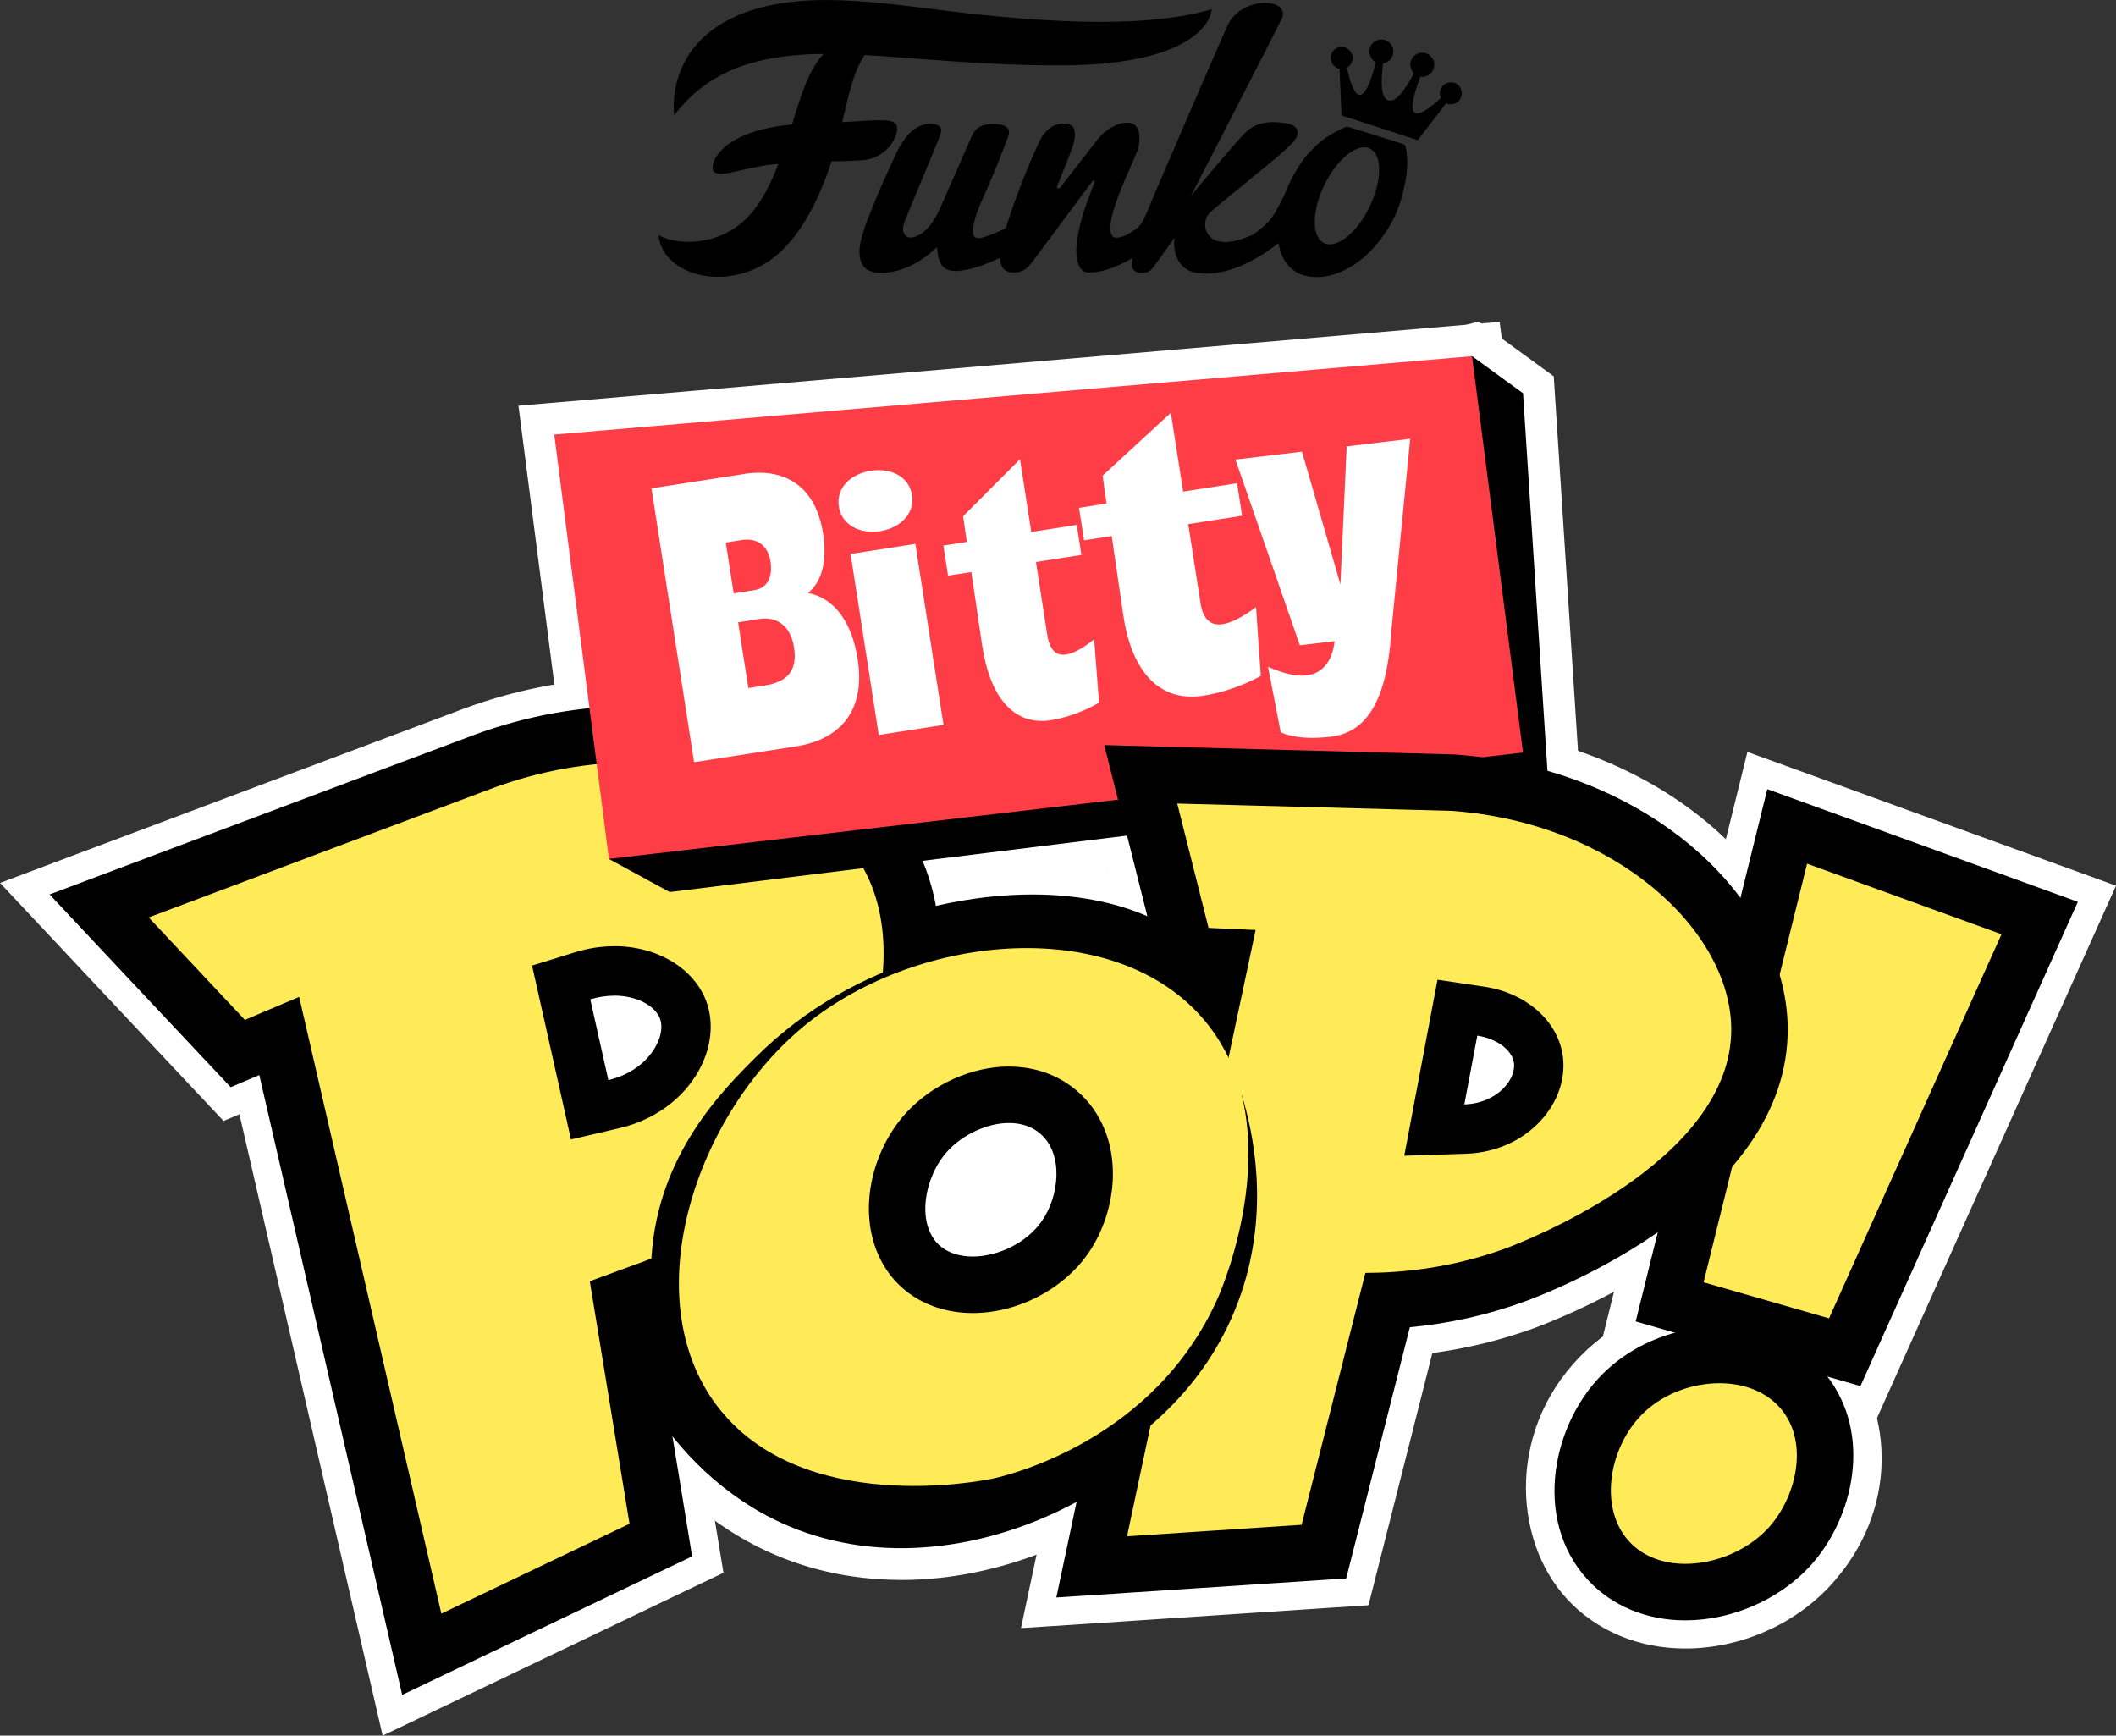 <svg xmlns="http://www.w3.org/2000/svg" id="Camada_2" data-name="Camada 2" viewBox="0 0 299.89 245.97"><rect x="0" y="0" width="299.89" height="245.97" fill="#333333" stroke="none"/><defs><style> .cls-1, .cls-2, .cls-3, .cls-4, .cls-5 { fill-rule: evenodd; } .cls-1, .cls-2, .cls-6, .cls-7 { fill: #fff; } .cls-2, .cls-7 { stroke: #fff; stroke-miterlimit: 10; } .cls-3 { fill: #ff3d47; } .cls-5 { fill: #ffeb57; } </style></defs><g id="Camada_4" data-name="Camada 4"><g><g><path class="cls-4" d="M126.89,17.49c-.74-.7-3.05-.43-7.52-.18.88-3.73,1.51-6.98,3.16-9.51,7.65.43,17.05,1.5,27.81,1.47,21.19-.06,21.39-7.95,21.39-7.95-9.02,2.6-21.4,1.83-30.77.97-11.76-1.08-23.52-3.79-33.24-1.19-11.48,3.07-12.58,11.59-12.17,15.25,4.6-6.04,10.83-8.19,18.81-8.64.76-.04,1.55-.06,2.36-.06-1.45,1.52-2.57,3.91-3.74,7.64-.25.82-.5,1.6-.74,2.37-9.81.85-11.72,5.34-11.16,6.51.6,1.25,4.08-.39,8.43-.87.28-.03.55-.06.81-.08-1.7,4.39-3.57,7.52-6.59,9.35-4.6,2.79-9.42,1.5-10.39.72.37,5.12,8.08,7.91,14.62,4.33,5.22-2.85,8.24-9.67,9.89-14.77,1.44,0,2.88-.05,4.32-.14,3.95-.26,5.68-4.29,4.72-5.21M206.09,11.75c-.82-.26-1.69.19-1.95,1,0,0,0,0,0,.01-.12.39-.09.79.07,1.14-1.48,1.36-2.86,2.36-3.58,2.13-.93-.3-.23-2.84.69-5.16.83.13,1.62-.37,1.87-1.17.29-.9-.2-1.86-1.1-2.15-.89-.28-1.84.21-2.13,1.09,0,0,0,0,0,.01-.2.64-.01,1.31.43,1.75-1.22,2.23-2.48,4.15-3.59,3.83h-.04c-1.12-.37-1.04-2.69-.75-5.24.62-.09,1.17-.53,1.38-1.17.29-.9-.2-1.86-1.1-2.15-.89-.29-1.84.2-2.13,1.09,0,0,0,.01,0,.02-.26.81.11,1.66.83,2.04-.59,2.42-1.47,4.9-2.41,4.6-.72-.23-1.26-1.85-1.68-3.82.76-.43,1.03-1.39.6-2.15-.19-.34-.51-.6-.88-.73-.82-.26-1.69.19-1.95,1,0,0,0,0,0,.01-.26.83.19,1.72,1.02,1.98.05.02.11.03.16.04l.28,6.6,10.8,3.51,4.02-5.22c.77.37,1.7.04,2.07-.73.03-.07.06-.14.08-.21.26-.83-.19-1.71-1-1.98"></path><path class="cls-4" d="M193.67,30.15c-2,3.56-4.87,5.37-6.4,4.05-1.53-1.32-1.14-5.28.87-8.84,2-3.56,4.87-5.37,6.39-4.05,1.53,1.32,1.14,5.28-.87,8.84M190.95,17.91s-2.57.97-4.36,2.66c-.61.58-1.19,1.17-1.72,1.84h0v.02c-.5.62-.89,1.28-1.3,1.98-.58.98-1.08,2.01-1.48,3.09h0s-1.03,2.18-1.79,3.27c-.74,1.06-2.13,2.07-2.69,2.46-.65.3-1.33.56-2.02.76-4.59,1.34-5.43-1.96-4.4-3.52.37-.56,2.91-2.51,4.64-3.96,3.36-2.79,5.66-4.56,7.24-6.16,1.67-1.7.59-2.64-.71-2.86-3.24-.56-4.72.31-5.67,1.12-1.14.98-7.92,9.16-7.92,9.16,0,0,11.04-21.37,12.85-25.04,1.5-3.03-5.68-3.45-7.66.91-1.15,2.53-9.07,20.87-10.03,23.14-1.77,4.15-1.87,4.79-2.76,5.52,0,.01-.02.02-.02.03l-.07.04s0,0,0,0c-.85.7-2.04,1.34-2.84,1.32-.48,0-.76-.29-.84-.88-.08-.59-.01-1.33.21-2.24.13-.54.31-1.14.53-1.78.22-.64.47-1.3.73-1.96.26-.66.53-1.31.81-1.93l.76-1.74c.23-.53.42-.98.58-1.36.16-.38.26-.65.3-.81.26-1.08.21-2.06-.06-2.68-.28-.62-.78-.92-1.51-.92s-1.41.2-2.05.57c-.7.4-1.33.83-1.99,1.63-.56.68-1.11,1.38-1.64,2.08-.36.48-.75.97-1.16,1.5-.41.52-.8,1.01-1.16,1.48-.52.68-1.04,1.35-1.56,2.02h-.44c.02-.1.1-.3.21-.6.12-.3.26-.65.42-1.06.36-.9.72-1.8,1.07-2.7.17-.45.33-.86.46-1.23.13-.37.23-.67.28-.89.2-.81.2-1.45.02-1.93-.19-.48-.67-.73-1.46-.73s-1.46.23-2.03.68c-.57.46-1.03,1.03-1.34,1.69-.49,1.03-.95,2.07-1.4,3.12-1.06,2.52-2.03,5.08-2.9,7.66-.18.55-.36,1.1-.52,1.65-1.03.52-2.1.97-3.21,1.31-.43.13-.95.22-1.26-.11-.22-.24-.23-.61-.2-.94.16-1.74.9-3.35,1.61-4.94,1.19-2.68,2.3-5.39,3.32-8.13.13-.34.26-.72.14-1.07-.17-.55-.83-.75-1.39-.82-1.22-.16-2.62-.04-3.4.91-.26.31-.43.69-.59,1.07l-4.03,9.2c-.85,1.93-1.9,4.06-3.87,4.74-.34.12-.73.19-1.06.04-.42-.19-.64-.69-.64-1.16,0-.47.18-.92.36-1.35,1.66-4.09,2.89-6.94,4.55-11.03.08-.19.49-1.14.5-1.59,0-.29-.17-.55-.43-.68-1.06-.49-2.35-.19-3.31.48-1.51,1.06-2.33,2.77-3.07,4.4-.82,1.81-1.66,3.61-2.41,5.46-.86,2.11-1.78,4.15-2.25,6.39-.24,1.14-.17,2.61.65,3.43.54.53,1.34.69,2.09.71,3.04.1,5.92-1.51,8.14-3.62.08,1.11.24,2.39,1.16,3.01.59.39,1.35.4,2.05.33,1.41-.15,2.77-.59,4.09-1.12.55-.22,1.09-.46,1.63-.71,0,.24.03.46.07.67.09.43.29.78.59,1.03.3.26.75.38,1.34.38.48,0,.93-.11,1.34-.33.42-.22.84-.63,1.28-1.23l8.51-11.44h.35c-.43,1.09-.84,2.19-1.24,3.29-.34.93-.63,1.88-.87,2.85-.55,2.24-.69,3.95-.43,5.11s.79,1.75,1.59,1.75,1.59-.11,2.37-.34c.79-.23,1.56-.53,2.31-.88.52-.25,1.04-.53,1.55-.82,0,.19-.06.56-.07.74-.03.63.07.76.36,1.03.29.27.59.3,1.22.3.47,0,.64-.04,1.05-.34.39-.28,1.79-2.37,2.86-3.86.18-.24.37-.5.59-.76-.4,1.85.45,4.55,3,4.97,2.48.41,6.51-.16,11.7-4.21.09.57.23,1.1.43,1.6.38.95.97,1.73,1.78,2.32.81.59,1.88.89,3.23.89.93,0,1.85-.16,2.75-.49.92-.33,1.79-.77,2.6-1.31.85-.57,1.63-1.23,2.33-1.96,1.4-1.46,2.55-3.13,3.4-4.96.75-1.7,1.11-2.98,1.48-4.94.17-1.04.26-1.97.25-2.81,0,0-.09-2.08-.38-2.27-.28-.19-8.16-2.59-8.16-2.59"></path></g><g><path class="cls-2" d="M127.71,223.41c-7.14,0-13.85-1.54-19.93-4.56-17.65-8.79-28.92-29.7-26.24-48.64,1.83-12.91,10.31-25.09,23.86-34.27,12.35-8.37,27.26-13.17,40.92-13.17,9.9,0,18.5,2.6,24.88,7.51,7.3,5.62,12.13,14.42,13.95,25.46,1.6,9.7.62,20.44-2.71,29.46-8.04,21.79-31.57,38.22-54.73,38.22h0Z"></path><path class="cls-2" d="M168.77,133.44c-23.87-18.36-78.45,3.47-83.26,37.33-2.42,17.07,7.91,36.45,24.06,44.5,25.05,12.48,59.27-4.74,69.12-31.46,6.13-16.61,3.9-39.73-9.93-50.37Z"></path><g><g><path class="cls-1" d="M36.74,152.37l-4.07,1.72-25.65-27.33,60.12-22.59c7.51-2.75,15.19-4.13,22.84-4.13,17.72,0,33.28,7.7,39.63,19.61,4.75,8.9,4.84,20.7.24,32.38-6.26,15.92-19.83,28.56-37.31,34.79l5.53,33.77-41.09,19.63-20.25-87.85Z"></path><path class="cls-6" d="M89.98,104.04c16.26,0,30.44,6.86,36.1,17.49,4.2,7.86,4.21,18.45.05,29.04-5.92,15.04-18.9,26.97-35.62,32.73l-2.45.9,5.58,34.07-33.88,16.19-20.2-87.63-5.88,2.49-19.64-20.92,54.5-20.48c7.05-2.58,14.25-3.87,21.43-3.87M89.98,96.04c-8.12,0-16.26,1.47-24.18,4.36h-.03s-.03.03-.03.03l-54.5,20.48-11.23,4.22,8.21,8.75,19.64,20.92,3.82,4.06,2.25-.95,18.06,78.35,2.24,9.72,9-4.3,33.88-16.19,5.42-2.59-.97-5.92-4.52-27.59c17.06-6.97,30.26-19.87,36.56-35.9,5.02-12.78,4.86-25.8-.44-35.73-7.04-13.19-23.98-21.72-43.16-21.72h0Z"></path></g><g><path class="cls-1" d="M39.57,146.83l-5.88,2.49-19.64-20.92,54.5-20.48c7.05-2.58,14.25-3.87,21.43-3.87,16.26,0,30.44,6.86,36.1,17.49,4.2,7.86,4.21,18.45.05,29.04-5.92,15.04-18.9,26.97-35.62,32.73l-2.45.9,5.58,34.07-33.88,16.19-20.2-87.63Z"></path><path class="cls-6" d="M89.98,108.04c15.07,0,27.71,6.26,32.58,15.37,8.27,15.5-2.62,45.53-33.34,56.1l-5.63,2.07,5.63,34.37-26.67,12.74-20.15-87.41-7.7,3.26c-4.54-4.84-9.09-9.68-13.63-14.52l48.89-18.37c6.84-2.5,13.65-3.62,20.03-3.62M89.98,100.04v8-8c-7.66,0-15.32,1.38-22.77,4.1h-.03s-.03.03-.03.03l-48.89,18.37-11.23,4.22,8.21,8.75,7.04,7.5,6.59,7.01,3.82,4.06,4.06-1.72,18.01,78.12,2.24,9.72,9-4.3,26.67-12.74,5.42-2.59-.97-5.92-4.56-27.84c17.48-6.23,31.05-18.87,37.31-34.79,4.59-11.68,4.5-23.49-.24-32.38-6.36-11.91-21.91-19.6-39.63-19.6h0Z"></path></g><g><path class="cls-1" d="M74.83,136.5l6.62-2.04c1.84-.57,3.72-.85,5.59-.85,6.36,0,11.82,3.33,13.57,8.29,1.09,3.08.7,6.72-1.09,9.99-2.31,4.22-6.54,7.32-11.61,8.5l-7.37,1.71-5.71-25.58Z"></path><path class="cls-6" d="M87.04,137.1c4.88,0,9.01,2.4,10.28,5.96.76,2.14.45,4.74-.86,7.13-1.83,3.35-5.24,5.82-9.34,6.77l-3.93.91-4.24-18.99,3.53-1.09c1.5-.46,3.04-.7,4.56-.7M87.04,130.1c-2.22,0-4.45.34-6.63,1.01l-3.53,1.09-6.18,1.91,1.41,6.31,4.24,18.99,1.54,6.89,6.88-1.6,3.93-.91c6.04-1.4,11.1-5.13,13.89-10.22,2.26-4.14,2.75-8.81,1.32-12.83-2.25-6.35-9.04-10.62-16.87-10.62h0Z"></path></g><g><path class="cls-1" d="M79.54,139.23l3.09-.95c1.46-.45,2.94-.68,4.41-.68,4.67,0,8.61,2.26,9.8,5.63.71,2.01.41,4.46-.83,6.73-1.77,3.22-5.05,5.6-9.01,6.52l-3.44.8-4.03-18.04Z"></path><path class="cls-6" d="M87.04,141.1c3.28,0,5.87,1.5,6.51,3.3.92,2.6-1.69,7.36-7.33,8.67l-2.56-11.44c1.17-.36,2.31-.52,3.38-.52M87.04,134.1c-1.82,0-3.66.28-5.45.83l-6.18,1.91,1.41,6.31,2.56,11.44,1.54,6.89,6.88-1.6c4.93-1.15,9.05-4.15,11.29-8.25,1.72-3.14,2.1-6.63,1.06-9.58-1.69-4.76-6.95-7.96-13.1-7.96h0Z"></path></g></g><g><polygon class="cls-1" points="231.82 187.29 250.47 111.84 294.48 127.82 263.67 196.45 231.82 187.29"></polygon><path class="cls-6" d="M253.28,117.12l35.79,12.99-27.63,61.54-24.81-7.13,16.66-67.39M247.65,106.57l-2.13,8.63-16.66,67.39-1.85,7.48,7.4,2.13,24.81,7.13,6.67,1.92,2.84-6.33,27.63-61.54,3.53-7.86-8.1-2.94-35.79-12.99-8.36-3.03h0Z"></path></g><g><polygon class="cls-1" points="236.63 184.51 253.28 117.12 289.07 130.11 261.44 191.65 236.63 184.51"></polygon><path class="cls-6" d="M256.1,122.4l27.56,10-24.44,54.44-17.78-5.11,14.67-59.33M250.47,111.84l-2.13,8.63-14.67,59.33-1.85,7.48,7.4,2.13,17.78,5.11,6.67,1.92,2.84-6.33,24.44-54.44,3.53-7.86-8.1-2.94-27.56-10-8.36-3.03h0Z"></path></g><g><path class="cls-1" d="M238.85,229.63c-5.5,0-10.42-2.03-13.83-5.72-3.32-3.6-5.04-8.82-4.7-14.34.35-5.84,2.96-11.29,7.33-15.36,4.16-3.87,10.15-6.18,16.03-6.18s11.66,2.49,15.11,6.83c6.61,8.29,3.98,20.34-2.39,27.21-4.33,4.67-11.06,7.57-17.56,7.57Z"></path><path class="cls-6" d="M243.69,192.03c4.92,0,9.29,1.94,11.99,5.32,4.14,5.19,4.45,14.83-2.19,21.99-3.6,3.88-9.2,6.29-14.62,6.29h0c-4.38,0-8.24-1.58-10.89-4.44-5.13-5.55-5.4-16.79,2.41-24.06,3.44-3.2,8.41-5.11,13.31-5.11M243.69,184.03c-6.97,0-13.81,2.64-18.76,7.25-11.42,10.62-10.69,26.85-2.84,35.34,4.18,4.52,10.13,7.01,16.76,7.01,7.69,0,15.35-3.31,20.49-8.85,9.93-10.71,8.74-24.7,2.58-32.42-4.22-5.3-10.87-8.33-18.24-8.33h0Z"></path></g><g><path class="cls-1" d="M238.85,225.63c-4.38,0-8.24-1.58-10.89-4.44-5.13-5.55-5.4-16.79,2.41-24.06,3.44-3.2,8.41-5.11,13.31-5.11s9.29,1.94,11.99,5.32c4.14,5.19,4.45,14.83-2.19,21.99-3.6,3.88-9.2,6.29-14.62,6.29h0Z"></path><path class="cls-6" d="M243.69,196.03c3.47,0,6.77,1.2,8.86,3.81,3.85,4.83,1.97,12.5-2,16.78-2.9,3.12-7.44,5.01-11.69,5.01-3.04,0-5.93-.97-7.95-3.15-4.5-4.87-2.81-13.76,2.2-18.41,2.79-2.6,6.78-4.04,10.59-4.04M243.69,188.03c-5.97,0-11.81,2.25-16.03,6.18-7.65,7.11-10.6,21.06-2.62,29.7,3.41,3.69,8.32,5.73,13.82,5.73,6.5,0,13.22-2.9,17.56-7.57,6.37-6.86,9-18.92,2.39-27.21-3.46-4.34-8.97-6.83-15.11-6.83h0Z"></path></g><g><polygon class="cls-2" points="81.16 123.49 102.51 74.32 209.44 46.12 219.72 53.6 223.67 114.57 94.13 130.54 81.16 123.49"></polygon><polygon class="cls-2" points="208.62 50.47 215.85 55.73 219.43 111.06 94.91 126.42 86.29 121.73 105.41 77.69 208.62 50.47"></polygon><polygon class="cls-2" points="74.04 57.95 212.1 46.16 220.33 110.15 82.83 126.16 74.04 57.95"></polygon><path class="cls-2" d="M215.85,106.65l-129.55,15.08c-2.58-20.05-5.16-40.1-7.75-60.14,43.36-3.7,86.72-7.41,130.07-11.11,2.41,18.73,4.82,37.45,7.23,56.18Z"></path><g><path class="cls-7" d="M87.77,65.87l17.03-2.65c.95-.15,1.88-.22,2.77-.22,7,0,11.87,4.5,13.05,12.03.48,3.11.22,5.53-.39,7.39,2.72,2.21,4.57,5.8,5.29,10.42,1.41,9.04-3.24,15.51-12.12,16.89l-18.36,2.86-7.27-46.72Z"></path><path class="cls-7" d="M105.41,67.17c6.2-.97,10.26,2.1,11.25,8.47.62,3.99-.25,6.91-2.15,8.4,3.61.69,6.2,3.92,7.05,9.41,1.07,6.88-2.07,11.28-8.78,12.33l-14.41,2.24-6.04-38.81,13.08-2.03ZM106.93,83.63c1.81-.28,2.61-1.83,2.27-4.04s-1.82-3.41-4.1-3.05l-2.24.35,1.12,7.21,2.95-.46ZM108.31,97.16c3.18-.49,4.76-1.99,4.22-5.43-.45-2.88-2.26-4.42-4.97-4l-2.95.46,1.45,9.32,2.24-.35Z"></path><path class="cls-7" d="M116,75.34c-.54-.88-.91-1.87-1.07-2.94-.73-4.68,2.65-8.82,7.87-9.63.57-.09,1.14-.13,1.7-.13,4.5,0,8.09,2.84,8.72,6.92.17,1.09.12,2.15-.12,3.15l5.19,33.36-17.09,2.66-5.19-33.39Z"></path><path class="cls-7" d="M123.41,66.71c2.88-.45,5.46.88,5.85,3.45.41,2.62-1.65,4.67-4.52,5.12s-5.46-.89-5.86-3.5,1.66-4.62,4.53-5.06ZM129.73,77.08l3.99,25.65-9.18,1.43-3.99-25.65,9.18-1.43Z"></path><path class="cls-7" d="M147.64,106.17c-3.09,0-10.47-1.38-12.38-14.14l-.94-6.39-3.27.51-1.89-12.17,3.35-.52-.25-1.71,15.04-15.09,2.2,14.15,6.44-1,1.89,12.16-6.44,1,.75,4.83c.14-.1.29-.22.45-.35l5.89-4.67,1.46,18.88-2.05,1.29c-.38.24-3.83,2.34-8.38,3.05-.64.1-1.27.15-1.89.15Z"></path><path class="cls-7" d="M137.02,76.81l-.52-3.65,8.06-8.08,1.6,10.31,6.44-1,.66,4.26-6.44,1,1.61,10.36c.66,4.26,3.67,2.95,6.64.59l.69,8.98s-3,1.89-6.87,2.49c-5.06.79-8.56-3.03-9.7-10.63l-1.53-10.37-3.3.51-.66-4.26,3.3-.51Z"></path><path class="cls-7" d="M168.87,102.74c-3.43,0-11.62-1.45-13.63-14.93l-1.06-7.26-3.89.6-1.95-12.52,3.97-.62-.3-2.13,16.73-15.41,2.27,14.62,7.64-1.19,1.95,12.52-7.64,1.19.98,6.32c.43-.25.99-.6,1.69-1.12l5.85-4.28,1.36,19.45-2.15,1.25c-.17.1-4.3,2.49-9.57,3.31-.76.12-1.52.18-2.25.18Z"></path><path class="cls-7" d="M156.83,71.36l-.56-3.95,9.67-8.91,1.74,11.17,7.64-1.19.72,4.61-7.64,1.19,1.75,11.23c.72,4.61,4.3,3.15,7.86.54l.68,9.74s-3.59,2.1-8.17,2.81c-6.01.93-10.09-3.16-11.32-11.39l-1.64-11.24-3.92.61-.72-4.61,3.92-.61Z"></path><path class="cls-7" d="M186,108.56c-3.91,0-5.98-1.03-6.52-1.35l-1.56-.91-3.6-18.55,5.17,2.28-9.81-28.29,34.65-4.12-3.15,32.12c0,.22-.01.43-.04.64-.32,4.36-1.38,16.72-12.13,18-1.04.12-2.05.19-3.01.19Z"></path><path class="cls-7" d="M188.54,104.41c-4.93.59-7.03-.64-7.03-.64l-1.8-9.27c2.16.95,3.99,1.39,5.45,1.22,2.23-.26,3.64-1.91,3.99-4.86l-4.93.59-9.13-26.32,9.43-1.12,5.45,18.81.89-19.56,9-1.07-2.69,27.45c0,.05.02.16-.01.28-.68,9.29-3.39,13.89-8.62,14.51Z"></path></g></g><g><g><path class="cls-1" d="M168.17,139.38l-3.19-.14-8.48-33.63,49.7,1.32h.19c13.06.99,25.09,5.75,33.86,13.42,8.24,7.21,13.02,16.43,13.11,25.3.11,10.7-6.41,20.82-18.85,29.29-8.72,5.94-17.6,9.22-18.58,9.58-5.16,1.86-10.57,3.06-16.12,3.58l-9.01,35.6-41.09,2.71,18.46-87.03Z"></path><path class="cls-6" d="M161.67,109.74l44.33,1.18h.09c26.52,1.98,43.11,19.59,43.26,34.77.09,9.29-5.82,18.26-17.1,25.94-8.33,5.67-16.76,8.79-17.69,9.12-5.71,2.06-11.73,3.26-17.93,3.56l-9.01,35.58-32.91,2.17,18.34-86.48-4.93-.22-6.46-25.63M151.33,101.46l2.58,10.23,6.46,25.63,1.46,5.77,1.44.06-16.38,77.25-2.19,10.34,10.54-.69,32.91-2.17,5.8-.38,1.43-5.64,7.62-30.1c4.9-.66,9.68-1.82,14.27-3.48,1.68-.61,10.53-3.95,19.47-10.03,17.18-11.69,20.69-24.2,20.6-32.63-.1-10.01-5.38-20.31-14.47-28.27-9.42-8.24-22.27-13.35-36.19-14.39h-.11s-.18-.02-.18-.02h-.18s-44.33-1.18-44.33-1.18l-10.55-.28h0Z"></path></g><g><path class="cls-1" d="M173.06,135.59l-4.93-.22-6.46-25.63,44.33,1.18h.09c26.52,1.98,43.11,19.59,43.26,34.77.22,21.8-31.21,33.77-34.79,35.06-5.71,2.06-11.73,3.26-17.93,3.56l-9.01,35.58-32.91,2.17,18.34-86.48Z"></path><path class="cls-6" d="M166.84,113.88l38.96,1.04c23.29,1.73,39.42,16.98,39.56,30.81.19,19.19-30.42,30.63-32.15,31.26-7.79,2.81-14.81,3.4-19.7,3.41-3.01,11.9-6.02,23.8-9.04,35.7l-24.74,1.63,18.22-85.93-6.67-.3-4.44-17.63M156.5,105.6l2.58,10.23,4.44,17.63,1.46,5.77,3.18.14-16.26,76.69-2.19,10.34,10.54-.69,24.74-1.63,5.8-.38,1.43-5.64,4.52-17.85,3.07-12.11c5.55-.52,10.95-1.72,16.12-3.59,3.86-1.39,37.68-14.31,37.43-38.86-.09-9.26-5.19-18.75-14-26.03-8.76-7.25-20.47-11.75-32.96-12.68h-.19s-.19-.02-.19-.02l-38.96-1.04-10.55-.28h0Z"></path></g><g><path class="cls-1" d="M203.33,138.29l7.14,1.06c5.99.89,10.6,4.88,11.47,9.92.54,3.15-.42,6.53-2.65,9.26-2.72,3.33-6.92,5.33-11.52,5.48l-9.34.3,4.91-26.03Z"></path><path class="cls-6" d="M206.14,142.25l3.81.57c4.49.67,7.92,3.5,8.54,7.05.37,2.15-.33,4.51-1.92,6.46-2.08,2.55-5.33,4.08-8.92,4.19l-4.98.16,3.47-18.43M200.51,134.33l-1.25,6.62-3.47,18.43-1.62,8.57,8.72-.28,4.98-.16c5.62-.18,10.76-2.65,14.12-6.77,2.87-3.52,4.1-7.92,3.39-12.07-1.13-6.53-6.92-11.67-14.4-12.79l-3.81-.57-6.66-.99h0Z"></path></g><g><path class="cls-1" d="M206.54,142.81l3.33.5c4.28.64,7.54,3.31,8.12,6.64.35,2.01-.31,4.22-1.81,6.05-1.99,2.44-5.1,3.9-8.55,4.01l-4.36.14,3.27-17.34Z"></path><path class="cls-6" d="M209.36,146.77c2.72.41,4.88,1.99,5.19,3.78.41,2.38-2.35,5.82-7.02,5.97.61-3.25,1.22-6.5,1.84-9.75M203.73,138.85l-1.25,6.62-.49,2.59-1.35,7.16-1.62,8.57,8.72-.28c4.46-.14,8.52-2.07,11.15-5.3,2.14-2.62,3.07-5.85,2.55-8.86-.83-4.83-5.27-8.65-11.05-9.51l-6.66-.99h0Z"></path></g></g><path class="cls-7" d="M100.54,210.98l-.86-.99c-3.77-4.33-12.41-16.13-11.33-32.23,1.07-15.91,11.07-25.91,15.88-30.71,14.46-14.44,32.56-17.6,42.07-18.2l1.49-.09,31.68,24.1.38,1.24c2.21,7.25,3.96,18.43-.17,30.56-9.52,27.9-41.02,33.96-42.36,34.2l-.8.15-35.97-8.02Z"></path><path class="cls-7" d="M176.01,155.25c1.49,4.91,4.04,15.88-.13,28.11-8.69,25.48-37.97,31.31-39.29,31.56l-33.89-7.56c-2.23-2.56-11.41-13.68-10.36-29.33.97-14.41,9.98-23.42,14.72-28.15,14.63-14.62,33.17-16.64,39.49-17.04,9.82,7.47,19.64,14.94,29.47,22.41Z"></path><g><path class="cls-1" d="M129.54,215.09c-9.81,0-23.24-2.27-31.47-13.1-13.35-17.57-3.94-46.36,13.4-60.36,9.13-7.37,21.86-11.78,34.04-11.78s22.38,4.27,28.79,12.02c13.84,16.73,3.65,41.12,2.45,43.84-9.88,22.29-32.55,27.69-35.1,28.23-.55.12-5.55,1.14-12.11,1.14Z"></path><path class="cls-6" d="M145.51,130.36c12,0,22.09,4.2,28.4,11.84,13.65,16.5,3.57,40.63,2.37,43.32-9.78,22.06-32.22,27.41-34.75,27.94-.54.12-5.49,1.13-12,1.13h0c-9.7,0-22.96-2.24-31.07-12.9-13.19-17.35-3.84-45.81,13.31-59.67,9.04-7.3,21.65-11.66,33.73-11.66M145.51,129.36c-12.3,0-25.14,4.44-34.35,11.89-17.52,14.15-27,43.26-13.48,61.05,8.35,10.99,21.94,13.3,31.86,13.3,6.61,0,11.66-1.04,12.21-1.15,2.58-.55,25.47-6,35.45-28.52,1.22-2.75,11.51-27.4-2.52-44.36-6.51-7.87-16.87-12.2-29.17-12.2h0Z"></path></g><g><path class="cls-1" d="M129.54,211.09c-8.91,0-21.04-2-28.28-11.52-5.55-7.31-7-17.43-4.06-28.5,2.7-10.17,8.97-20.01,16.79-26.32,8.44-6.82,20.23-10.89,31.53-10.89s20.07,3.75,25.71,10.57c12.52,15.14,2.31,38.68,1.87,39.67-9.07,20.47-29.93,25.44-32.27,25.94-.51.11-5.12,1.05-11.28,1.05h0Z"></path><path class="cls-6" d="M145.51,134.36c9.98,0,19.39,3.22,25.32,10.39,12.22,14.78,2.46,37.66,1.8,39.15-9.04,20.4-30,25.24-31.92,25.65-.63.14-5.19,1.04-11.17,1.04-8.83,0-20.78-1.98-27.88-11.32-11.71-15.4-3.11-41.41,12.64-54.14,8.49-6.86,20.2-10.78,31.21-10.78M145.51,133.36c-11.41,0-23.32,4.11-31.84,11-7.9,6.38-14.24,16.32-16.96,26.58-2.98,11.23-1.5,21.5,4.15,28.93,7.36,9.69,19.66,11.72,28.68,11.72,6.2,0,10.87-.96,11.38-1.07,2.37-.51,23.46-5.54,32.63-26.22.3-.68,2.99-6.9,4.01-14.87,1.32-10.27-.74-19.02-5.95-25.32-5.73-6.93-15-10.75-26.09-10.75h0Z"></path></g><g><path class="cls-1" d="M137.86,186.08c-4.1,0-7.82-1.43-10.47-4.03-6.7-6.57-4.88-17.89,1.03-24.34,3.71-4.05,9.3-6.57,14.59-6.57,3.71,0,7.06,1.21,9.68,3.49,5.38,4.67,7.42,14.55,1.52,23.01-3.58,5.13-10,8.44-16.35,8.44Z"></path><path class="cls-6" d="M143.01,155.15c2.73,0,5.17.87,7.06,2.51,5.08,4.41,4.4,12.62.86,17.7-2.81,4.02-8.06,6.73-13.08,6.73h0c-3.05,0-5.77-1.02-7.67-2.88-4.98-4.88-3.37-13.81,1.18-18.78,2.93-3.2,7.5-5.27,11.64-5.27M143.01,147.15c-6.38,0-13.1,3.01-17.54,7.87-7.17,7.83-9.24,21.71-.88,29.9,3.4,3.33,8.11,5.17,13.27,5.17,7.62,0,15.33-3.98,19.64-10.15,5.65-8.09,6.38-20.89-2.17-28.32-3.37-2.92-7.62-4.47-12.31-4.47h0Z"></path></g><g><path class="cls-1" d="M137.86,182.08c-3.05,0-5.77-1.02-7.67-2.88-4.98-4.88-3.37-13.81,1.18-18.78,2.93-3.2,7.5-5.27,11.64-5.27,2.73,0,5.17.87,7.06,2.51,5.08,4.41,4.4,12.62.86,17.7-2.81,4.02-8.06,6.73-13.08,6.73h0Z"></path><path class="cls-6" d="M143.01,159.15c1.65,0,3.21.46,4.44,1.53,3.34,2.9,2.66,8.87.2,12.38-2.18,3.13-6.26,5.02-9.8,5.02-1.9,0-3.65-.55-4.87-1.74-3.1-3.04-2.03-9.55,1.33-13.22,2.11-2.3,5.56-3.97,8.69-3.97M143.01,151.15c-5.29,0-10.88,2.52-14.59,6.57-2.76,3.01-4.63,7.12-5.14,11.29-.62,5.13.87,9.89,4.1,13.05,2.65,2.6,6.37,4.03,10.47,4.03,6.36,0,12.78-3.31,16.36-8.44,2.13-3.05,3.41-6.99,3.51-10.79.13-4.95-1.66-9.29-5.03-12.21-2.63-2.28-5.98-3.49-9.68-3.49h0Z"></path></g></g><g><path class="cls-4" d="M168.77,133.44c-23.87-18.36-78.45,3.47-83.26,37.33-2.42,17.07,7.91,36.45,24.06,44.5,25.05,12.48,59.27-4.74,69.12-31.46,6.13-16.61,3.9-39.73-9.93-50.37Z"></path><g><g><path class="cls-5" d="M39.57,146.83l-5.88,2.49-19.64-20.92,54.5-20.48c7.05-2.58,14.25-3.87,21.43-3.87,16.26,0,30.44,6.86,36.1,17.49,4.2,7.86,4.21,18.45.05,29.04-5.92,15.04-18.9,26.97-35.62,32.73l-2.45.9,5.58,34.07-33.88,16.19-20.2-87.63Z"></path><path d="M89.98,108.04c15.07,0,27.71,6.26,32.58,15.37,8.27,15.5-2.62,45.53-33.34,56.1l-5.63,2.07,5.63,34.37-26.67,12.74-20.15-87.41-7.7,3.26c-4.54-4.84-9.09-9.68-13.63-14.52l48.89-18.37c6.84-2.5,13.65-3.62,20.03-3.62M89.98,100.04v8-8c-7.66,0-15.32,1.38-22.77,4.1h-.03s-.03.03-.03.03l-48.89,18.37-11.23,4.22,8.21,8.75,7.04,7.5,6.59,7.01,3.82,4.06,4.06-1.72,18.01,78.12,2.24,9.72,9-4.3,26.67-12.74,5.42-2.59-.97-5.92-4.56-27.84c17.48-6.23,31.05-18.87,37.31-34.79,4.59-11.68,4.5-23.49-.24-32.38-6.36-11.91-21.91-19.6-39.63-19.6h0Z"></path></g><g><path class="cls-1" d="M79.54,139.23l3.09-.95c1.46-.45,2.94-.68,4.41-.68,4.67,0,8.61,2.26,9.8,5.63.71,2.01.41,4.46-.83,6.73-1.77,3.22-5.05,5.6-9.01,6.52l-3.44.8-4.03-18.04Z"></path><path d="M87.04,141.1c3.28,0,5.87,1.5,6.51,3.3.92,2.6-1.69,7.36-7.33,8.67l-2.56-11.44c1.17-.36,2.31-.52,3.38-.52M87.04,134.1c-1.82,0-3.66.28-5.45.83l-6.18,1.91,1.41,6.31,2.56,11.44,1.54,6.89,6.88-1.6c4.93-1.15,9.05-4.15,11.29-8.25,1.72-3.14,2.1-6.63,1.06-9.58-1.69-4.76-6.95-7.96-13.1-7.96h0Z"></path></g></g><g><polygon class="cls-5" points="236.63 184.51 253.28 117.12 289.07 130.11 261.44 191.65 236.63 184.51"></polygon><path d="M256.1,122.4l27.56,10-24.44,54.44-17.78-5.11,14.67-59.33M250.47,111.84l-2.13,8.63-14.67,59.33-1.85,7.48,7.4,2.13,17.78,5.11,6.67,1.92,2.84-6.33,24.44-54.44,3.53-7.86-8.1-2.94-27.56-10-8.36-3.03h0Z"></path></g><g><path class="cls-5" d="M238.85,225.63c-4.38,0-8.24-1.58-10.89-4.44-5.13-5.55-5.4-16.79,2.41-24.06,3.44-3.2,8.41-5.11,13.31-5.11s9.29,1.94,11.99,5.32c4.14,5.19,4.45,14.83-2.19,21.99-3.6,3.88-9.2,6.29-14.62,6.29h0Z"></path><path d="M243.69,196.03c3.47,0,6.77,1.2,8.86,3.81,3.85,4.83,1.97,12.5-2,16.78-2.9,3.12-7.44,5.01-11.69,5.01-3.04,0-5.93-.97-7.95-3.15-4.5-4.87-2.81-13.76,2.2-18.41,2.79-2.6,6.78-4.04,10.59-4.04M243.69,188.03c-5.97,0-11.81,2.25-16.03,6.18-7.65,7.11-10.6,21.06-2.62,29.7,3.41,3.69,8.32,5.73,13.82,5.73,6.5,0,13.22-2.9,17.56-7.57,6.37-6.86,9-18.92,2.39-27.21-3.46-4.34-8.97-6.83-15.11-6.83h0Z"></path></g><g><polygon class="cls-4" points="208.62 50.47 215.85 55.73 219.43 111.06 94.91 126.42 86.29 121.73 105.41 77.69 208.62 50.47"></polygon><path class="cls-3" d="M215.85,106.65l-129.55,15.08c-2.58-20.05-5.16-40.1-7.75-60.14,43.36-3.7,86.72-7.41,130.07-11.11,2.41,18.73,4.82,37.45,7.23,56.18Z"></path><g><path class="cls-6" d="M105.41,67.17c6.2-.97,10.26,2.1,11.25,8.47.62,3.99-.25,6.91-2.15,8.4,3.61.69,6.2,3.92,7.05,9.41,1.07,6.88-2.07,11.28-8.78,12.33l-14.41,2.24-6.04-38.81,13.08-2.03ZM106.93,83.63c1.81-.28,2.61-1.83,2.27-4.04s-1.82-3.41-4.1-3.05l-2.24.35,1.12,7.21,2.95-.46ZM108.31,97.16c3.18-.49,4.76-1.99,4.22-5.43-.45-2.88-2.26-4.42-4.97-4l-2.95.46,1.45,9.32,2.24-.35Z"></path><path class="cls-6" d="M123.41,66.71c2.88-.45,5.46.88,5.85,3.45.41,2.62-1.65,4.67-4.52,5.12s-5.46-.89-5.86-3.5,1.66-4.62,4.53-5.06ZM129.73,77.08l3.99,25.65-9.18,1.43-3.99-25.65,9.18-1.43Z"></path><path class="cls-6" d="M137.02,76.81l-.52-3.65,8.06-8.08,1.6,10.31,6.44-1,.66,4.26-6.44,1,1.61,10.36c.66,4.26,3.67,2.95,6.64.59l.69,8.98s-3,1.89-6.87,2.49c-5.06.79-8.56-3.03-9.7-10.63l-1.53-10.37-3.3.51-.66-4.26,3.3-.51Z"></path><path class="cls-6" d="M156.83,71.36l-.56-3.95,9.67-8.91,1.74,11.17,7.64-1.19.72,4.61-7.64,1.19,1.75,11.23c.72,4.61,4.3,3.15,7.86.54l.68,9.74s-3.59,2.1-8.17,2.81c-6.01.93-10.09-3.16-11.32-11.39l-1.64-11.24-3.92.61-.72-4.61,3.92-.61Z"></path><path class="cls-6" d="M188.54,104.41c-4.93.59-7.03-.64-7.03-.64l-1.8-9.27c2.16.95,3.99,1.39,5.45,1.22,2.23-.26,3.64-1.91,3.99-4.86l-4.93.59-9.13-26.32,9.43-1.12,5.45,18.81.89-19.56,9-1.07-2.69,27.45c0,.05.02.16-.01.28-.68,9.29-3.39,13.89-8.62,14.51Z"></path></g></g><g><g><path class="cls-5" d="M173.06,135.59l-4.93-.22-6.46-25.63,44.33,1.18h.09c26.52,1.98,43.11,19.59,43.26,34.77.22,21.8-31.21,33.77-34.79,35.06-5.71,2.06-11.73,3.26-17.93,3.56l-9.01,35.58-32.91,2.17,18.34-86.48Z"></path><path d="M166.84,113.88l38.96,1.04c23.29,1.73,39.42,16.98,39.56,30.81.19,19.19-30.42,30.63-32.15,31.26-7.79,2.81-14.81,3.4-19.7,3.41-3.01,11.9-6.02,23.8-9.04,35.7l-24.74,1.63,18.22-85.93-6.67-.3-4.44-17.63M156.5,105.6l2.58,10.23,4.44,17.63,1.46,5.77,3.18.14-16.26,76.69-2.19,10.34,10.54-.69,24.74-1.63,5.8-.38,1.43-5.64,4.52-17.85,3.07-12.11c5.55-.52,10.95-1.72,16.12-3.59,3.86-1.39,37.68-14.31,37.43-38.86-.09-9.26-5.19-18.75-14-26.03-8.76-7.25-20.47-11.75-32.96-12.68h-.19s-.19-.02-.19-.02l-38.96-1.04-10.55-.28h0Z"></path></g><g><path class="cls-1" d="M206.54,142.81l3.33.5c4.28.64,7.54,3.31,8.12,6.64.35,2.01-.31,4.22-1.81,6.05-1.99,2.44-5.1,3.9-8.55,4.01l-4.36.14,3.27-17.34Z"></path><path d="M209.36,146.77c2.72.41,4.88,1.99,5.19,3.78.41,2.38-2.35,5.82-7.02,5.97.61-3.25,1.22-6.5,1.84-9.75M203.73,138.85l-1.25,6.62-.49,2.59-1.35,7.16-1.62,8.57,8.72-.28c4.46-.14,8.52-2.07,11.15-5.3,2.14-2.62,3.07-5.85,2.55-8.86-.83-4.83-5.27-8.65-11.05-9.51l-6.66-.99h0Z"></path></g></g><path d="M176.01,155.25c1.49,4.91,4.04,15.88-.13,28.11-8.69,25.48-37.97,31.31-39.29,31.56l-33.89-7.56c-2.23-2.56-11.41-13.68-10.36-29.33.97-14.41,9.98-23.42,14.72-28.15,14.63-14.62,33.17-16.64,39.49-17.04,9.82,7.47,19.64,14.94,29.47,22.41Z"></path><path class="cls-5" d="M101.65,199.27c11.92,15.69,37.49,10.61,39.05,10.28,1.92-.41,22.88-5.25,31.92-25.65.66-1.49,10.42-24.38-1.8-39.15-12.47-15.08-40.35-12.68-56.53.39-15.75,12.72-24.35,38.73-12.64,54.14Z"></path><g><path class="cls-1" d="M137.86,182.08c-3.05,0-5.77-1.02-7.67-2.88-4.98-4.88-3.37-13.81,1.18-18.78,2.93-3.2,7.5-5.27,11.64-5.27,2.73,0,5.17.87,7.06,2.51,5.08,4.41,4.4,12.62.86,17.7-2.81,4.02-8.06,6.73-13.08,6.73h0Z"></path><path d="M143.01,159.15c1.65,0,3.21.46,4.44,1.53,3.34,2.9,2.66,8.87.2,12.38-2.18,3.13-6.26,5.02-9.8,5.02-1.9,0-3.65-.55-4.87-1.74-3.1-3.04-2.03-9.55,1.33-13.22,2.11-2.3,5.56-3.97,8.69-3.97M143.01,151.15c-5.29,0-10.88,2.52-14.59,6.57-2.76,3.01-4.63,7.12-5.14,11.29-.62,5.13.87,9.89,4.1,13.05,2.65,2.6,6.37,4.03,10.47,4.03,6.36,0,12.78-3.31,16.36-8.44,2.13-3.05,3.41-6.99,3.51-10.79.13-4.95-1.66-9.29-5.03-12.21-2.63-2.28-5.98-3.49-9.68-3.49h0Z"></path></g></g></g></g></svg>
